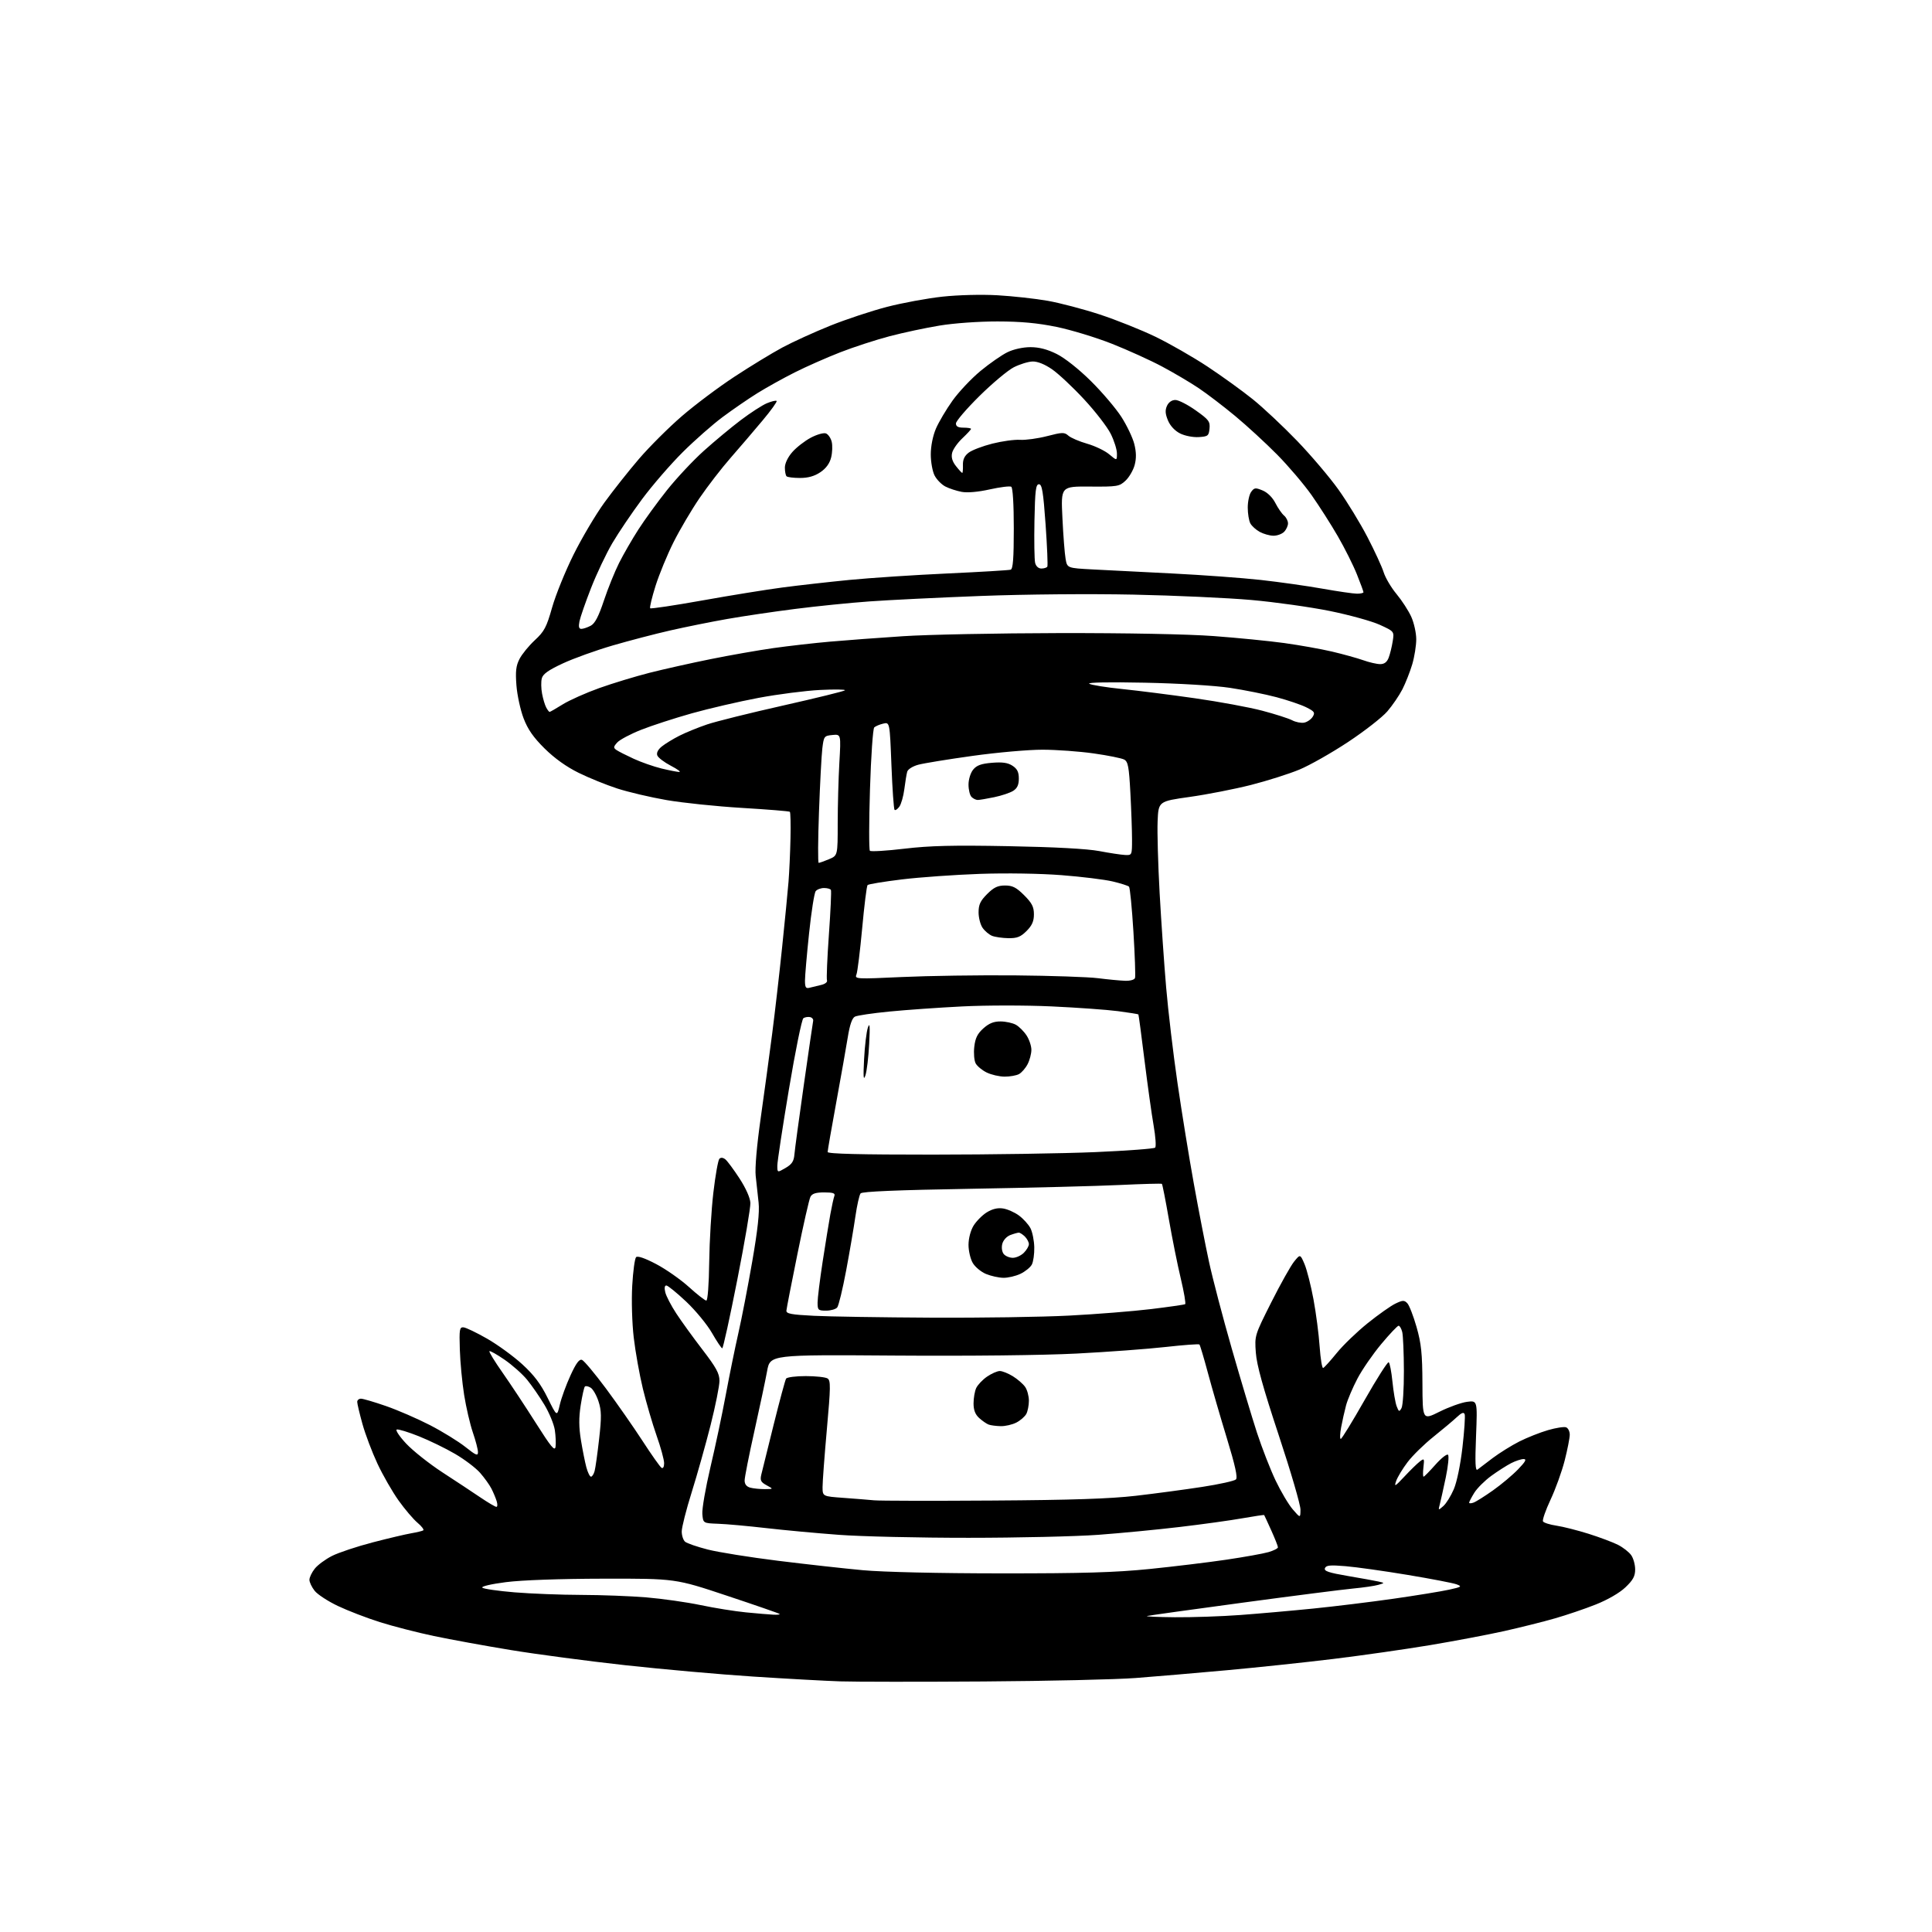 <?xml version="1.0" encoding="UTF-8" standalone="no"?>
<svg 
  version="1.1" 
  xmlns="http://www.w3.org/2000/svg" 
  xmlns:xlink="http://www.w3.org/1999/xlink" 
  xmlns:svg="http://www.w3.org/2000/svg"
  xmlns:rdf="http://www.w3.org/1999/02/22-rdf-syntax-ns#"
  xmlns:cc="http://creativecommons.org/ns#"
  xmlns:dc="http://purl.org/dc/elements/1.1/"
  viewBox="0 0 768 768"
  width="768"
  height="768"
>
<style>svg {background-color: white; }</style>"
<path stroke="none" fill="black" fill-rule="evenodd" d="M391.00,668.41C365.43,668.58 339.77,668.56 334.00,668.37C328.23,668.18 312.70,667.33 299.50,666.47C286.30,665.62 263.35,663.57 248.50,661.94C233.65,660.30 213.18,657.59 203.00,655.91C192.82,654.24 179.10,651.73 172.50,650.35C165.90,648.96 156.22,646.47 151.00,644.82C145.78,643.17 138.27,640.28 134.32,638.40C130.37,636.53 126.21,633.81 125.07,632.36C123.93,630.91 123.00,628.95 123.00,628.00C123.00,627.05 123.94,625.07 125.10,623.60C126.25,622.13 129.35,619.84 131.97,618.51C134.60,617.18 141.87,614.76 148.12,613.13C154.38,611.50 161.30,609.87 163.49,609.50C165.69,609.12 167.83,608.61 168.25,608.35C168.66,608.09 167.64,606.73 165.97,605.32C164.30,603.92 160.92,599.94 158.45,596.48C155.98,593.02 152.20,586.43 150.05,581.84C147.90,577.25 145.21,570.13 144.07,566.02C142.93,561.91 142.00,557.97 142.00,557.27C142.00,556.57 142.68,556.00 143.50,556.00C144.33,556.00 148.81,557.32 153.45,558.93C158.10,560.54 165.97,563.96 170.94,566.52C175.91,569.09 182.23,572.99 184.99,575.18C189.23,578.55 190.00,578.87 190.00,577.24C190.00,576.18 189.08,572.66 187.96,569.41C186.85,566.16 185.29,559.45 184.50,554.50C183.71,549.55 182.94,541.45 182.79,536.50C182.53,528.44 182.68,527.51 184.25,527.64C185.22,527.72 189.44,529.74 193.63,532.14C197.82,534.54 204.11,539.12 207.61,542.32C212.29,546.61 214.94,550.12 217.69,555.68C221.41,563.22 221.41,563.22 222.54,558.36C223.16,555.69 225.07,550.47 226.77,546.76C229.02,541.85 230.28,540.17 231.36,540.58C232.18,540.90 236.46,546.01 240.87,551.94C245.27,557.87 251.82,567.25 255.41,572.78C259.00,578.31 262.40,583.13 262.97,583.48C263.57,583.85 264.00,583.09 264.00,581.64C264.00,580.28 262.66,575.35 261.01,570.70C259.37,566.04 256.92,557.66 255.56,552.07C254.21,546.48 252.57,537.31 251.92,531.70C251.25,525.96 250.99,516.95 251.32,511.10C251.64,505.38 252.33,500.27 252.86,499.74C253.46,499.14 256.38,500.14 260.82,502.48C264.68,504.50 270.53,508.60 273.83,511.58C277.12,514.56 280.24,517.00 280.77,517.00C281.32,517.00 281.81,510.62 281.92,501.75C282.03,493.36 282.77,480.89 283.58,474.03C284.38,467.18 285.46,461.14 285.97,460.63C286.56,460.04 287.46,460.14 288.38,460.90C289.18,461.56 291.70,464.97 293.98,468.47C296.48,472.31 298.20,476.17 298.29,478.17C298.38,480.00 296.04,493.76 293.08,508.75C290.13,523.74 287.44,535.99 287.10,535.97C286.77,535.95 284.94,533.22 283.03,529.89C281.12,526.55 276.50,520.94 272.76,517.41C269.02,513.89 265.47,511.00 264.87,511.00C264.19,511.00 264.04,512.01 264.47,513.75C264.84,515.26 266.80,519.03 268.83,522.12C270.85,525.21 275.54,531.69 279.25,536.52C284.71,543.63 286.00,545.99 286.00,548.91C286.00,550.89 284.41,558.81 282.47,566.51C280.52,574.20 277.15,586.19 274.97,593.15C272.78,600.11 271.00,607.15 271.00,608.78C271.00,610.42 271.61,612.26 272.36,612.88C273.10,613.50 277.16,614.89 281.37,615.97C285.58,617.04 298.13,619.05 309.26,620.43C320.39,621.81 335.57,623.50 343.00,624.18C351.09,624.92 373.12,625.43 398.00,625.44C430.57,625.46 443.26,625.08 457.00,623.70C466.62,622.72 480.35,621.06 487.50,620.00C494.65,618.94 502.19,617.59 504.25,616.99C506.31,616.39 508.00,615.53 508.00,615.07C508.00,614.62 506.81,611.60 505.35,608.37C503.89,605.14 502.63,602.39 502.53,602.26C502.44,602.14 498.57,602.71 493.93,603.53C489.29,604.36 478.07,605.92 469.00,606.99C459.93,608.07 445.30,609.47 436.50,610.12C427.70,610.76 404.52,611.30 385.00,611.30C365.48,611.31 342.30,610.78 333.50,610.12C324.70,609.47 311.63,608.26 304.46,607.43C297.29,606.61 288.74,605.83 285.46,605.72C279.50,605.50 279.50,605.50 279.19,601.82C279.03,599.80 280.47,591.48 282.39,583.32C284.32,575.17 287.07,562.20 288.50,554.50C289.94,546.80 292.18,535.77 293.50,530.00C294.82,524.23 297.30,511.40 299.02,501.50C301.22,488.79 301.97,481.88 301.55,478.00C301.23,474.98 300.72,470.23 300.40,467.45C300.06,464.38 300.83,455.41 302.39,444.45C303.79,434.58 305.84,419.52 306.94,411.00C308.04,402.48 309.83,386.95 310.91,376.50C312.00,366.05 313.14,354.35 313.45,350.50C313.76,346.65 314.11,338.92 314.23,333.31C314.36,327.71 314.24,322.93 313.98,322.70C313.72,322.46 305.18,321.77 295.00,321.16C284.82,320.55 271.28,319.14 264.90,318.03C258.51,316.92 249.74,314.86 245.40,313.45C241.05,312.04 234.13,309.24 230.02,307.21C225.16,304.82 220.42,301.43 216.47,297.52C212.00,293.09 209.80,289.92 208.12,285.50C206.87,282.20 205.59,276.33 205.29,272.45C204.86,266.89 205.11,264.67 206.51,261.95C207.48,260.05 210.22,256.70 212.60,254.49C216.37,251.00 217.25,249.34 219.47,241.49C220.87,236.55 224.70,227.10 227.98,220.50C231.26,213.90 236.77,204.60 240.22,199.83C243.68,195.06 249.88,187.22 254.00,182.42C258.12,177.62 265.77,169.99 271.00,165.47C276.23,160.95 285.68,153.86 292.00,149.72C298.32,145.57 306.88,140.36 311.00,138.14C315.12,135.92 323.68,132.03 330.00,129.48C336.32,126.94 346.49,123.57 352.59,121.99C358.68,120.41 368.58,118.59 374.59,117.93C380.91,117.25 390.13,117.01 396.50,117.37C402.55,117.72 411.51,118.70 416.41,119.56C421.31,120.42 430.66,122.88 437.19,125.02C443.73,127.17 453.67,131.14 459.29,133.85C464.90,136.57 474.23,141.91 480.00,145.72C485.77,149.54 493.89,155.40 498.03,158.74C502.18,162.08 510.10,169.52 515.64,175.27C521.17,181.02 528.56,189.72 532.05,194.61C535.54,199.50 540.73,208.00 543.58,213.50C546.44,219.00 549.34,225.30 550.03,227.50C550.72,229.70 553.02,233.59 555.14,236.14C557.26,238.69 559.89,242.74 560.98,245.14C562.07,247.54 562.97,251.56 562.98,254.07C562.99,256.58 562.27,261.08 561.39,264.07C560.50,267.06 558.74,271.52 557.48,274.00C556.21,276.48 553.51,280.43 551.47,282.80C549.43,285.16 542.42,290.63 535.89,294.95C529.36,299.27 520.65,304.21 516.54,305.92C512.43,307.63 503.76,310.38 497.28,312.03C490.80,313.67 479.88,315.81 473.00,316.78C460.50,318.54 460.50,318.54 460.17,326.52C459.98,330.91 460.35,343.73 460.97,355.00C461.60,366.27 462.76,383.15 463.56,392.50C464.36,401.85 466.38,418.95 468.07,430.50C469.75,442.05 472.67,460.05 474.56,470.50C476.44,480.95 479.15,494.90 480.58,501.50C482.00,508.10 486.07,523.62 489.62,536.00C493.17,548.38 497.69,563.45 499.66,569.50C501.64,575.55 504.97,584.10 507.06,588.50C509.16,592.90 512.23,598.08 513.89,600.00C516.92,603.50 516.92,603.50 516.96,600.11C516.98,598.24 513.11,584.97 508.35,570.61C502.07,551.64 499.57,542.63 499.21,537.68C498.72,530.90 498.75,530.82 505.36,517.68C509.01,510.43 513.09,503.15 514.43,501.50C516.86,498.50 516.86,498.50 518.57,502.50C519.50,504.70 521.11,511.00 522.13,516.50C523.15,522.00 524.25,530.46 524.58,535.30C524.92,540.14 525.55,543.97 525.98,543.80C526.42,543.64 528.84,540.96 531.36,537.86C533.87,534.75 539.41,529.42 543.66,526.00C547.91,522.58 552.89,519.07 554.71,518.20C557.61,516.81 558.22,516.80 559.43,518.06C560.19,518.85 561.84,523.10 563.10,527.50C564.98,534.10 565.39,538.04 565.44,550.02C565.50,564.53 565.50,564.53 572.24,561.17C575.95,559.32 580.86,557.56 583.15,557.25C587.31,556.70 587.31,556.70 586.75,570.89C586.32,581.57 586.47,584.87 587.34,584.18C587.98,583.68 590.71,581.60 593.42,579.56C596.13,577.53 600.88,574.58 603.97,573.01C607.07,571.45 612.19,569.42 615.36,568.50C618.52,567.58 621.76,567.08 622.55,567.38C623.35,567.69 624.00,569.00 624.00,570.31C624.00,571.61 623.09,576.24 621.98,580.59C620.87,584.94 618.34,591.95 616.36,596.16C614.39,600.37 613.04,604.26 613.37,604.79C613.70,605.33 616.12,606.09 618.74,606.48C621.36,606.87 627.10,608.33 631.50,609.71C635.90,611.10 641.16,613.07 643.18,614.10C645.21,615.13 647.57,616.98 648.43,618.21C649.30,619.44 650.00,621.99 650.00,623.88C650.00,626.56 649.16,628.11 646.13,630.99C643.81,633.20 639.11,635.92 634.38,637.80C630.05,639.53 622.67,642.03 618.00,643.36C613.33,644.70 604.33,646.95 598.00,648.37C591.67,649.78 578.40,652.30 568.50,653.96C558.60,655.61 541.27,658.09 530.00,659.46C518.73,660.83 499.60,662.86 487.50,663.96C475.40,665.06 459.20,666.44 451.50,667.03C443.80,667.62 416.57,668.24 391.00,668.41zM467.00,642.88C473.88,642.94 485.57,642.54 493.00,641.99C500.43,641.44 513.48,640.29 522.00,639.43C530.52,638.57 544.92,636.81 554.00,635.51C563.08,634.21 572.97,632.60 576.00,631.93C581.02,630.83 581.28,630.65 579.00,629.79C577.62,629.28 568.85,627.59 559.50,626.04C550.15,624.48 539.07,622.93 534.87,622.58C528.70,622.06 527.13,622.22 526.68,623.39C526.24,624.53 528.17,625.18 535.81,626.48C541.14,627.38 546.62,628.38 548.00,628.69C550.50,629.26 550.50,629.26 547.84,630.02C546.38,630.44 541.88,631.09 537.84,631.47C533.80,631.85 514.08,634.37 494.00,637.08C473.93,639.78 456.82,642.17 456.00,642.38C455.18,642.59 460.12,642.82 467.00,642.88zM307.42,641.86C309.02,641.94 310.14,641.81 309.91,641.58C309.68,641.34 300.27,638.08 288.99,634.33C268.50,627.50 268.50,627.50 240.00,627.55C222.57,627.58 207.49,628.12 201.17,628.92C195.30,629.67 191.22,630.62 191.72,631.12C192.20,631.60 197.97,632.43 204.54,632.98C211.12,633.52 223.03,633.98 231.00,634.00C238.97,634.02 250.68,634.46 257.00,634.99C263.32,635.52 273.00,636.90 278.50,638.05C284.00,639.21 292.10,640.51 296.50,640.94C300.90,641.37 305.81,641.79 307.42,641.86zM573.75,598.68C574.89,597.68 576.75,594.68 577.90,592.01C579.13,589.15 580.54,582.32 581.35,575.33C582.10,568.83 582.49,562.91 582.23,562.19C581.87,561.24 581.01,561.56 579.12,563.33C577.68,564.69 573.49,568.20 569.81,571.15C566.13,574.09 561.51,578.61 559.55,581.20C557.59,583.78 555.55,587.15 555.00,588.70C554.13,591.18 554.50,590.98 558.26,586.97C560.59,584.47 563.35,581.78 564.39,580.98C566.17,579.61 566.25,579.73 565.84,583.26C565.60,585.32 565.62,587.00 565.90,587.00C566.17,587.00 568.28,584.86 570.59,582.25C572.90,579.64 575.16,577.86 575.61,578.30C576.06,578.74 575.66,582.79 574.72,587.30C573.77,591.81 572.70,596.62 572.34,598.00C571.70,600.46 571.72,600.47 573.75,598.68zM197.32,599.00C197.77,599.00 197.82,597.99 197.44,596.75C197.06,595.51 196.12,593.27 195.35,591.76C194.59,590.26 192.56,587.43 190.85,585.48C189.14,583.53 184.68,580.15 180.94,577.97C177.21,575.78 170.71,572.62 166.51,570.94C162.30,569.26 158.35,568.05 157.72,568.26C157.10,568.47 158.78,570.99 161.46,573.86C164.15,576.73 170.64,581.87 175.88,585.29C181.13,588.70 187.92,593.19 190.96,595.25C194.01,597.31 196.87,599.00 197.32,599.00zM585.75,597.31C586.71,596.97 590.20,594.78 593.50,592.44C596.80,590.10 601.28,586.35 603.45,584.09C606.41,581.03 606.97,580.00 605.65,580.00C604.69,580.00 602.46,580.73 600.70,581.63C598.94,582.53 595.39,584.80 592.80,586.68C590.22,588.56 587.18,591.59 586.05,593.41C584.92,595.24 584.00,597.01 584.00,597.34C584.00,597.67 584.79,597.66 585.75,597.31zM394.50,596.49C426.02,596.29 441.24,595.78 451.50,594.60C459.20,593.71 471.07,592.12 477.87,591.07C484.67,590.03 490.72,588.68 491.30,588.10C492.06,587.34 491.02,582.61 487.71,571.76C485.14,563.37 481.74,551.65 480.15,545.71C478.56,539.78 477.05,534.72 476.79,534.46C476.53,534.20 470.51,534.64 463.41,535.44C456.31,536.24 440.38,537.42 428.00,538.06C414.66,538.75 385.27,539.07 355.82,538.86C306.13,538.50 306.13,538.50 304.94,545.00C304.29,548.58 302.01,559.33 299.88,568.89C297.74,578.46 296.00,587.29 296.00,588.53C296.00,590.00 296.77,590.97 298.25,591.37C299.49,591.70 302.07,591.96 304.00,591.95C307.50,591.92 307.50,591.92 304.74,590.42C302.44,589.17 302.09,588.48 302.62,586.21C302.98,584.72 305.19,575.76 307.55,566.29C309.91,556.82 312.12,548.61 312.48,548.04C312.83,547.47 316.35,547.01 320.31,547.02C324.26,547.02 328.16,547.45 328.96,547.96C330.24,548.77 330.21,551.29 328.69,568.19C327.74,578.81 326.97,589.15 326.98,591.16C327.00,594.82 327.00,594.82 335.25,595.42C339.79,595.75 345.30,596.19 347.50,596.40C349.70,596.61 370.85,596.65 394.50,596.49zM234.92,587.00C235.39,587.00 236.04,585.99 236.37,584.75C236.71,583.51 237.51,577.77 238.16,572.00C239.15,563.26 239.11,560.76 237.92,557.09C237.14,554.67 235.73,552.21 234.80,551.63C233.86,551.05 232.83,550.84 232.50,551.17C232.17,551.49 231.43,554.84 230.84,558.59C230.07,563.56 230.09,567.35 230.93,572.46C231.56,576.33 232.53,581.19 233.08,583.25C233.63,585.31 234.46,587.00 234.92,587.00zM220.84,575.09C221.03,573.77 220.90,570.79 220.55,568.46C220.20,566.14 218.33,561.61 216.40,558.40C214.46,555.19 211.37,550.71 209.52,548.46C207.67,546.20 203.64,542.62 200.58,540.51C197.51,538.40 194.80,536.87 194.55,537.12C194.30,537.37 196.66,541.23 199.80,545.69C202.93,550.16 208.88,559.15 213.00,565.66C219.09,575.27 220.56,577.05 220.84,575.09zM532.97,572.00C533.36,572.00 537.63,565.04 542.47,556.52C547.31,548.01 551.61,541.26 552.03,541.52C552.45,541.78 553.12,545.26 553.52,549.25C553.92,553.24 554.67,557.62 555.19,559.00C556.05,561.25 556.24,561.33 557.12,559.74C557.66,558.78 558.09,552.14 558.07,544.98C558.05,537.83 557.75,530.86 557.41,529.49C557.06,528.12 556.42,527.00 555.97,527.00C555.52,527.00 552.43,530.26 549.10,534.25C545.76,538.24 541.49,544.42 539.61,548.00C537.73,551.58 535.69,556.37 535.08,558.65C534.47,560.93 533.59,564.87 533.12,567.40C532.65,569.93 532.58,572.00 532.97,572.00zM397.80,566.92C395.98,566.88 393.82,566.60 393.00,566.29C392.18,565.99 390.49,564.82 389.25,563.70C387.67,562.27 387.00,560.52 387.00,557.87C387.00,555.79 387.47,553.05 388.05,551.78C388.64,550.51 390.58,548.46 392.37,547.23C394.16,546.00 396.44,545.00 397.44,545.00C398.44,545.00 400.78,545.94 402.63,547.08C404.49,548.23 406.68,550.13 407.50,551.30C408.33,552.48 409.00,554.95 409.00,556.79C409.00,558.63 408.54,561.00 407.97,562.06C407.40,563.11 405.63,564.66 404.02,565.49C402.41,566.32 399.61,566.96 397.80,566.92zM370.00,523.79C389.52,523.90 414.27,523.53 425.00,522.97C435.73,522.42 450.35,521.25 457.50,520.39C464.64,519.52 470.77,518.64 471.11,518.43C471.45,518.22 470.67,513.65 469.39,508.28C468.10,502.90 465.97,492.29 464.65,484.71C463.33,477.12 462.08,470.77 461.87,470.60C461.67,470.42 454.16,470.63 445.19,471.05C436.22,471.48 409.56,472.16 385.94,472.56C356.63,473.06 342.72,473.64 342.10,474.39C341.60,475.00 340.68,479.10 340.04,483.50C339.41,487.90 337.76,497.57 336.37,504.99C334.98,512.41 333.38,519.04 332.80,519.74C332.23,520.43 330.24,521.00 328.38,521.00C325.25,521.00 325.00,520.77 325.00,517.81C325.00,516.06 325.91,508.74 327.01,501.56C328.12,494.38 329.50,485.87 330.08,482.65C330.67,479.43 331.38,476.17 331.68,475.40C332.09,474.33 331.15,474.00 327.64,474.00C324.30,474.00 322.83,474.47 322.16,475.75C321.66,476.71 319.33,486.95 316.99,498.50C314.64,510.05 312.67,520.17 312.61,521.00C312.52,522.22 314.56,522.60 323.50,523.05C329.55,523.36 350.48,523.69 370.00,523.79zM398.85,507.95C397.01,507.92 393.90,507.23 391.95,506.42C390.00,505.61 387.63,503.65 386.70,502.07C385.76,500.49 385.00,497.24 385.00,494.85C385.01,492.28 385.82,489.17 386.99,487.24C388.09,485.45 390.45,483.06 392.24,481.94C394.43,480.58 396.55,480.06 398.69,480.38C400.45,480.64 403.31,481.90 405.04,483.18C406.78,484.46 408.83,486.73 409.62,488.23C410.40,489.74 411.08,493.15 411.14,495.81C411.20,498.48 410.76,501.58 410.16,502.70C409.56,503.82 407.52,505.47 405.63,506.37C403.74,507.27 400.69,507.98 398.85,507.95zM402.62,500.00C403.93,500.00 405.90,499.10 407.00,498.00C408.10,496.90 409.00,495.36 409.00,494.57C409.00,493.79 408.29,492.44 407.43,491.57C406.56,490.71 405.47,490.00 404.99,490.00C404.52,490.00 402.99,490.43 401.59,490.96C400.14,491.52 398.78,493.02 398.42,494.48C398.05,495.96 398.30,497.65 399.01,498.51C399.69,499.33 401.31,500.00 402.62,500.00zM312.25,464.29C314.78,462.82 315.56,461.64 315.79,458.95C315.94,457.05 317.63,444.60 319.53,431.27C321.43,417.94 323.10,406.49 323.24,405.83C323.38,405.16 322.82,404.48 322.00,404.31C321.18,404.14 319.99,404.34 319.36,404.75C318.73,405.16 316.14,417.88 313.61,433.01C311.07,448.14 309.00,461.79 309.00,463.35C309.00,466.18 309.00,466.18 312.25,464.29zM370.75,458.98C393.71,458.97 422.83,458.52 435.46,457.98C448.08,457.43 458.77,456.63 459.20,456.20C459.63,455.77 459.35,451.84 458.59,447.46C457.82,443.08 456.19,431.40 454.96,421.50C453.74,411.60 452.64,403.39 452.53,403.25C452.42,403.11 448.76,402.53 444.41,401.95C440.06,401.38 428.18,400.53 418.00,400.06C407.66,399.58 392.00,399.59 382.50,400.07C373.15,400.54 360.10,401.46 353.50,402.11C346.90,402.75 340.75,403.66 339.84,404.13C338.73,404.70 337.81,407.34 337.02,412.24C336.38,416.23 334.31,427.91 332.43,438.19C330.54,448.47 329.00,457.36 329.00,457.94C329.00,458.67 342.05,458.99 370.75,458.98zM344.01,427.50C343.24,429.78 343.12,428.21 343.49,421.00C343.76,415.77 344.43,410.15 344.99,408.50C345.76,406.22 345.88,407.79 345.51,415.00C345.24,420.23 344.57,425.85 344.01,427.50zM399.32,427.98C397.22,427.96 394.02,427.22 392.21,426.33C390.40,425.44 388.43,423.81 387.84,422.71C387.25,421.61 387.00,418.65 387.29,416.14C387.68,412.66 388.55,410.90 390.92,408.78C393.17,406.77 395.06,406.01 397.77,406.04C399.82,406.05 402.54,406.65 403.81,407.35C405.08,408.06 406.99,409.95 408.05,411.57C409.12,413.18 409.99,415.76 409.99,417.30C410.00,418.84 409.32,421.41 408.49,423.02C407.66,424.63 406.11,426.40 405.06,426.97C404.00,427.54 401.41,427.99 399.32,427.98zM321.75,392.66C322.71,392.40 324.78,391.90 326.34,391.55C327.97,391.19 328.99,390.40 328.74,389.71C328.49,389.04 328.84,380.85 329.50,371.50C330.17,362.15 330.53,354.16 330.30,353.75C330.07,353.34 328.84,353.00 327.56,353.00C326.29,353.00 324.80,353.56 324.25,354.25C323.70,354.94 322.51,362.48 321.62,371.00C320.72,379.52 319.99,387.99 319.99,389.82C320.00,392.49 320.34,393.04 321.75,392.66zM447.14,389.87C449.28,389.95 450.96,389.48 451.19,388.75C451.42,388.06 451.13,379.77 450.55,370.33C449.97,360.89 449.18,352.85 448.80,352.46C448.41,352.08 445.48,351.14 442.30,350.39C439.11,349.63 429.98,348.51 422.00,347.89C413.55,347.23 400.00,347.02 389.52,347.38C379.63,347.73 365.68,348.71 358.52,349.58C351.36,350.45 345.22,351.46 344.87,351.83C344.52,352.20 343.56,359.93 342.73,369.00C341.89,378.07 340.87,386.35 340.45,387.38C339.71,389.19 340.31,389.23 358.59,388.38C368.99,387.90 389.20,387.60 403.50,387.73C417.80,387.86 432.65,388.36 436.50,388.85C440.35,389.34 445.14,389.80 447.14,389.87zM400.83,372.94C398.45,372.90 395.54,372.48 394.36,372.01C393.18,371.53 391.49,370.11 390.61,368.85C389.72,367.59 389.00,364.81 389.00,362.68C389.00,359.60 389.70,358.10 392.40,355.40C395.05,352.75 396.62,352.00 399.52,352.00C402.50,352.00 404.00,352.76 407.12,355.88C410.23,358.99 411.00,360.50 411.00,363.46C411.00,366.21 410.25,367.90 408.08,370.08C405.71,372.44 404.32,372.99 400.83,372.94zM325.44,343.00C325.79,343.00 327.62,342.35 329.53,341.55C333.00,340.10 333.00,340.10 333.00,327.30C333.01,320.26 333.30,309.40 333.66,303.17C334.31,291.85 334.31,291.85 330.91,292.17C327.62,292.49 327.48,292.68 326.89,297.50C326.56,300.25 325.96,311.61 325.56,322.75C325.15,333.89 325.10,343.00 325.44,343.00zM447.25,339.87C449.97,340.00 450.00,339.94 450.00,333.66C450.00,330.17 449.70,321.82 449.34,315.11C448.79,304.75 448.41,302.76 446.87,301.93C445.87,301.40 440.43,300.30 434.78,299.50C429.12,298.69 419.96,298.03 414.41,298.02C408.86,298.01 396.37,299.11 386.64,300.47C376.92,301.82 367.20,303.41 365.04,303.99C362.82,304.59 360.91,305.79 360.63,306.77C360.36,307.72 359.85,310.83 359.49,313.67C359.13,316.52 358.23,319.67 357.50,320.67C356.76,321.68 355.91,322.24 355.60,321.93C355.29,321.63 354.73,313.65 354.36,304.21C353.69,287.04 353.69,287.04 351.09,287.65C349.67,287.98 348.07,288.66 347.53,289.15C347.00,289.63 346.23,300.71 345.83,313.76C345.42,326.81 345.41,337.81 345.80,338.20C346.19,338.59 352.36,338.22 359.51,337.37C369.60,336.17 378.86,335.95 401.00,336.37C419.27,336.71 432.19,337.41 437.00,338.32C441.12,339.11 445.74,339.80 447.25,339.87zM388.65,318.00C387.96,318.00 386.86,317.46 386.20,316.80C385.54,316.14 385.00,313.94 385.00,311.91C385.00,309.82 385.80,307.24 386.83,305.96C388.23,304.23 390.01,303.58 394.32,303.22C398.50,302.88 400.63,303.18 402.49,304.40C404.37,305.63 405.00,306.91 405.00,309.50C405.00,311.99 404.37,313.35 402.75,314.38C401.51,315.16 398.12,316.30 395.20,316.90C392.29,317.51 389.34,318.00 388.65,318.00zM270.00,306.87C270.82,306.89 269.34,305.78 266.70,304.41C264.06,303.04 261.63,301.19 261.29,300.30C260.89,299.28 261.55,297.97 263.07,296.74C264.40,295.67 267.55,293.74 270.08,292.46C272.61,291.18 277.56,289.16 281.09,287.97C284.61,286.78 298.25,283.39 311.38,280.44C324.52,277.48 335.55,274.77 335.88,274.41C336.22,274.05 331.77,273.99 326.00,274.27C320.23,274.56 309.20,275.97 301.50,277.42C293.80,278.87 281.88,281.63 275.00,283.56C268.12,285.50 259.05,288.44 254.83,290.12C250.62,291.79 246.36,294.05 245.37,295.14C243.83,296.85 243.78,297.26 245.04,298.13C245.84,298.69 248.94,300.26 251.92,301.63C254.90,303.00 259.85,304.73 262.92,305.48C265.99,306.22 269.18,306.85 270.00,306.87zM518.43,287.26C519.63,287.03 521.15,285.98 521.81,284.94C522.85,283.26 522.55,282.82 519.25,281.16C517.19,280.13 511.87,278.33 507.44,277.15C503.01,275.97 494.68,274.30 488.94,273.43C482.87,272.52 468.66,271.66 455.00,271.38C440.82,271.09 432.09,271.26 433.00,271.80C433.82,272.30 439.68,273.24 446.00,273.89C452.32,274.54 465.38,276.19 475.00,277.57C484.62,278.94 496.68,281.17 501.78,282.52C506.89,283.87 512.23,285.58 513.65,286.32C515.07,287.07 517.22,287.49 518.43,287.26zM218.47,283.00C218.69,283.00 221.05,281.65 223.71,279.99C226.37,278.34 232.91,275.42 238.25,273.51C243.58,271.61 252.57,268.88 258.22,267.44C263.88,266.01 274.80,263.56 282.50,262.01C290.20,260.45 301.45,258.48 307.50,257.62C313.55,256.77 323.68,255.61 330.00,255.06C336.32,254.50 349.38,253.53 359.00,252.90C368.62,252.26 396.52,251.71 421.00,251.66C447.97,251.62 472.20,252.08 482.50,252.85C491.85,253.54 504.45,254.79 510.50,255.62C516.55,256.46 525.10,257.98 529.50,259.01C533.90,260.05 539.47,261.59 541.88,262.44C544.28,263.30 547.33,264.00 548.65,264.00C550.30,264.00 551.35,263.20 552.02,261.44C552.56,260.03 553.28,257.11 553.62,254.94C554.25,251.01 554.25,251.01 548.51,248.38C545.35,246.93 536.41,244.46 528.64,242.88C520.86,241.31 506.85,239.34 497.50,238.51C488.15,237.68 467.00,236.71 450.50,236.37C433.15,236.01 407.64,236.23 390.00,236.90C373.23,237.54 353.20,238.52 345.50,239.08C337.80,239.63 324.52,240.98 316.00,242.07C307.48,243.15 295.32,244.95 289.00,246.07C282.68,247.18 272.55,249.22 266.50,250.60C260.45,251.97 250.10,254.68 243.50,256.60C236.90,258.53 228.00,261.73 223.73,263.72C217.98,266.39 215.80,267.95 215.37,269.68C215.04,270.96 215.09,273.69 215.48,275.74C215.86,277.79 216.60,280.26 217.12,281.23C217.64,282.20 218.25,283.00 218.47,283.00zM231.12,249.99C231.88,249.98 233.54,249.41 234.82,248.74C236.50,247.84 237.94,245.10 240.05,238.76C241.65,233.95 244.38,227.20 246.11,223.76C247.84,220.32 251.28,214.35 253.76,210.50C256.23,206.65 261.35,199.60 265.14,194.84C268.93,190.08 275.51,183.05 279.76,179.23C284.02,175.40 290.65,169.89 294.50,166.98C298.35,164.07 303.01,161.06 304.86,160.29C306.71,159.52 308.44,159.11 308.72,159.39C308.99,159.66 306.47,163.18 303.10,167.19C299.74,171.21 294.04,177.88 290.43,182.00C286.82,186.12 281.25,193.34 278.05,198.04C274.85,202.74 270.21,210.61 267.74,215.54C265.26,220.47 262.05,228.28 260.59,232.89C259.14,237.50 258.18,241.51 258.46,241.79C258.74,242.08 268.09,240.67 279.24,238.68C290.38,236.68 304.68,234.37 311.00,233.54C317.32,232.70 329.32,231.35 337.66,230.53C345.99,229.72 363.54,228.56 376.66,227.96C389.77,227.36 401.06,226.68 401.75,226.46C402.68,226.17 403.00,221.99 403.00,210.09C403.00,200.41 402.60,193.87 401.99,193.49C401.43,193.15 397.60,193.62 393.46,194.54C388.81,195.58 384.54,195.95 382.26,195.52C380.23,195.14 377.32,194.18 375.80,193.40C374.28,192.61 372.35,190.65 371.52,189.03C370.68,187.42 370.00,183.64 370.00,180.63C370.00,177.35 370.82,173.26 372.04,170.40C373.17,167.78 376.13,162.77 378.63,159.27C381.13,155.77 386.15,150.45 389.79,147.44C393.44,144.43 398.27,141.08 400.52,139.99C402.94,138.82 406.69,138.00 409.62,138.00C413.04,138.00 416.32,138.85 420.05,140.71C423.26,142.30 428.85,146.73 433.63,151.46C438.10,155.88 443.55,162.29 445.75,165.70C447.94,169.11 450.26,173.97 450.90,176.50C451.71,179.74 451.75,182.21 451.04,184.86C450.48,186.93 448.85,189.73 447.42,191.07C444.96,193.37 444.19,193.50 433.27,193.42C421.71,193.34 421.71,193.34 422.33,205.92C422.66,212.84 423.23,220.15 423.59,222.16C424.23,225.82 424.23,225.82 434.37,226.36C439.94,226.65 454.21,227.38 466.08,227.97C477.94,228.57 493.69,229.72 501.08,230.53C508.46,231.35 519.54,232.91 525.70,234.01C531.86,235.10 538.05,236.00 539.45,236.00C540.85,236.00 542.00,235.74 542.00,235.42C542.00,235.10 540.82,231.89 539.38,228.29C537.94,224.69 534.54,217.89 531.82,213.19C529.10,208.48 524.40,201.12 521.38,196.82C518.35,192.53 512.19,185.28 507.69,180.72C503.18,176.16 495.68,169.25 491.00,165.37C486.32,161.49 479.80,156.51 476.50,154.30C473.20,152.08 466.68,148.23 462.00,145.73C457.32,143.23 448.32,139.15 442.00,136.65C435.68,134.15 425.77,131.14 420.00,129.95C412.44,128.40 405.86,127.79 396.50,127.78C389.07,127.77 379.22,128.47 373.50,129.42C368.00,130.32 359.05,132.23 353.61,133.66C348.17,135.09 339.35,137.96 334.00,140.05C328.66,142.13 320.53,145.72 315.94,148.03C311.34,150.34 304.64,154.07 301.04,156.31C297.44,158.55 291.26,162.80 287.30,165.75C283.33,168.69 276.18,174.99 271.41,179.73C266.63,184.48 259.37,192.86 255.28,198.36C251.19,203.86 245.84,211.77 243.40,215.93C240.96,220.09 237.16,228.10 234.96,233.73C232.76,239.35 230.69,245.31 230.35,246.98C229.92,249.17 230.13,250.00 231.12,249.99zM413.96,226.00C415.02,226.00 416.08,225.66 416.33,225.25C416.57,224.84 416.26,217.30 415.64,208.50C414.71,195.45 414.22,192.50 413.00,192.50C411.75,192.50 411.45,194.91 411.21,207.00C411.06,214.97 411.18,222.51 411.48,223.75C411.82,225.11 412.80,226.00 413.96,226.00zM506.18,212.96C504.71,212.94 502.27,212.25 500.78,211.44C499.28,210.63 497.59,209.10 497.03,208.05C496.46,206.99 496.00,204.16 496.00,201.76C496.00,199.35 496.61,196.54 497.37,195.51C498.59,193.84 499.07,193.79 501.92,194.97C503.85,195.77 505.84,197.73 506.98,199.96C508.01,201.98 509.56,204.22 510.43,204.94C511.29,205.66 512.00,207.06 512.00,208.05C512.00,209.04 511.29,210.56 510.43,211.43C509.56,212.29 507.65,212.98 506.18,212.96zM318.02,190.00C315.44,190.00 313.03,189.70 312.67,189.33C312.30,188.97 312.00,187.41 312.00,185.87C312.00,184.19 313.19,181.72 314.97,179.69C316.60,177.83 319.90,175.27 322.31,173.99C324.72,172.71 327.42,171.95 328.32,172.29C329.21,172.63 330.24,174.12 330.61,175.59C330.98,177.07 330.88,179.89 330.39,181.85C329.80,184.23 328.36,186.20 326.10,187.72C323.77,189.29 321.24,190.00 318.02,190.00zM382.51,188.00C382.70,188.00 382.83,186.59 382.78,184.87C382.71,182.67 383.40,181.20 385.09,179.92C386.42,178.92 390.65,177.31 394.50,176.34C398.35,175.37 403.30,174.69 405.50,174.84C407.70,174.98 412.52,174.32 416.22,173.37C422.33,171.79 423.10,171.77 424.72,173.20C425.70,174.06 429.06,175.50 432.18,176.39C435.31,177.29 439.25,179.18 440.93,180.60C444.00,183.18 444.00,183.18 444.00,180.29C444.00,178.69 442.89,175.17 441.53,172.45C440.18,169.73 435.41,163.55 430.93,158.73C426.46,153.90 420.72,148.53 418.19,146.79C415.26,144.77 412.44,143.65 410.45,143.70C408.73,143.75 405.38,144.79 402.99,146.00C400.61,147.22 394.46,152.37 389.33,157.44C384.20,162.51 380.00,167.41 380.00,168.33C380.00,169.52 380.87,170.00 383.00,170.00C384.65,170.00 386.00,170.22 386.00,170.49C386.00,170.75 384.44,172.44 382.54,174.24C380.63,176.03 378.80,178.64 378.48,180.04C378.07,181.79 378.55,183.43 380.02,185.29C381.19,186.78 382.31,188.00 382.51,188.00zM476.50,173.75C474.26,173.89 471.02,173.26 469.12,172.31C467.04,171.27 465.18,169.29 464.29,167.14C463.20,164.53 463.10,163.08 463.89,161.33C464.55,159.89 465.82,159.00 467.23,159.00C468.48,159.00 472.11,160.85 475.30,163.12C480.51,166.81 481.08,167.56 480.80,170.37C480.52,173.25 480.19,173.52 476.50,173.75z" />

</svg>
